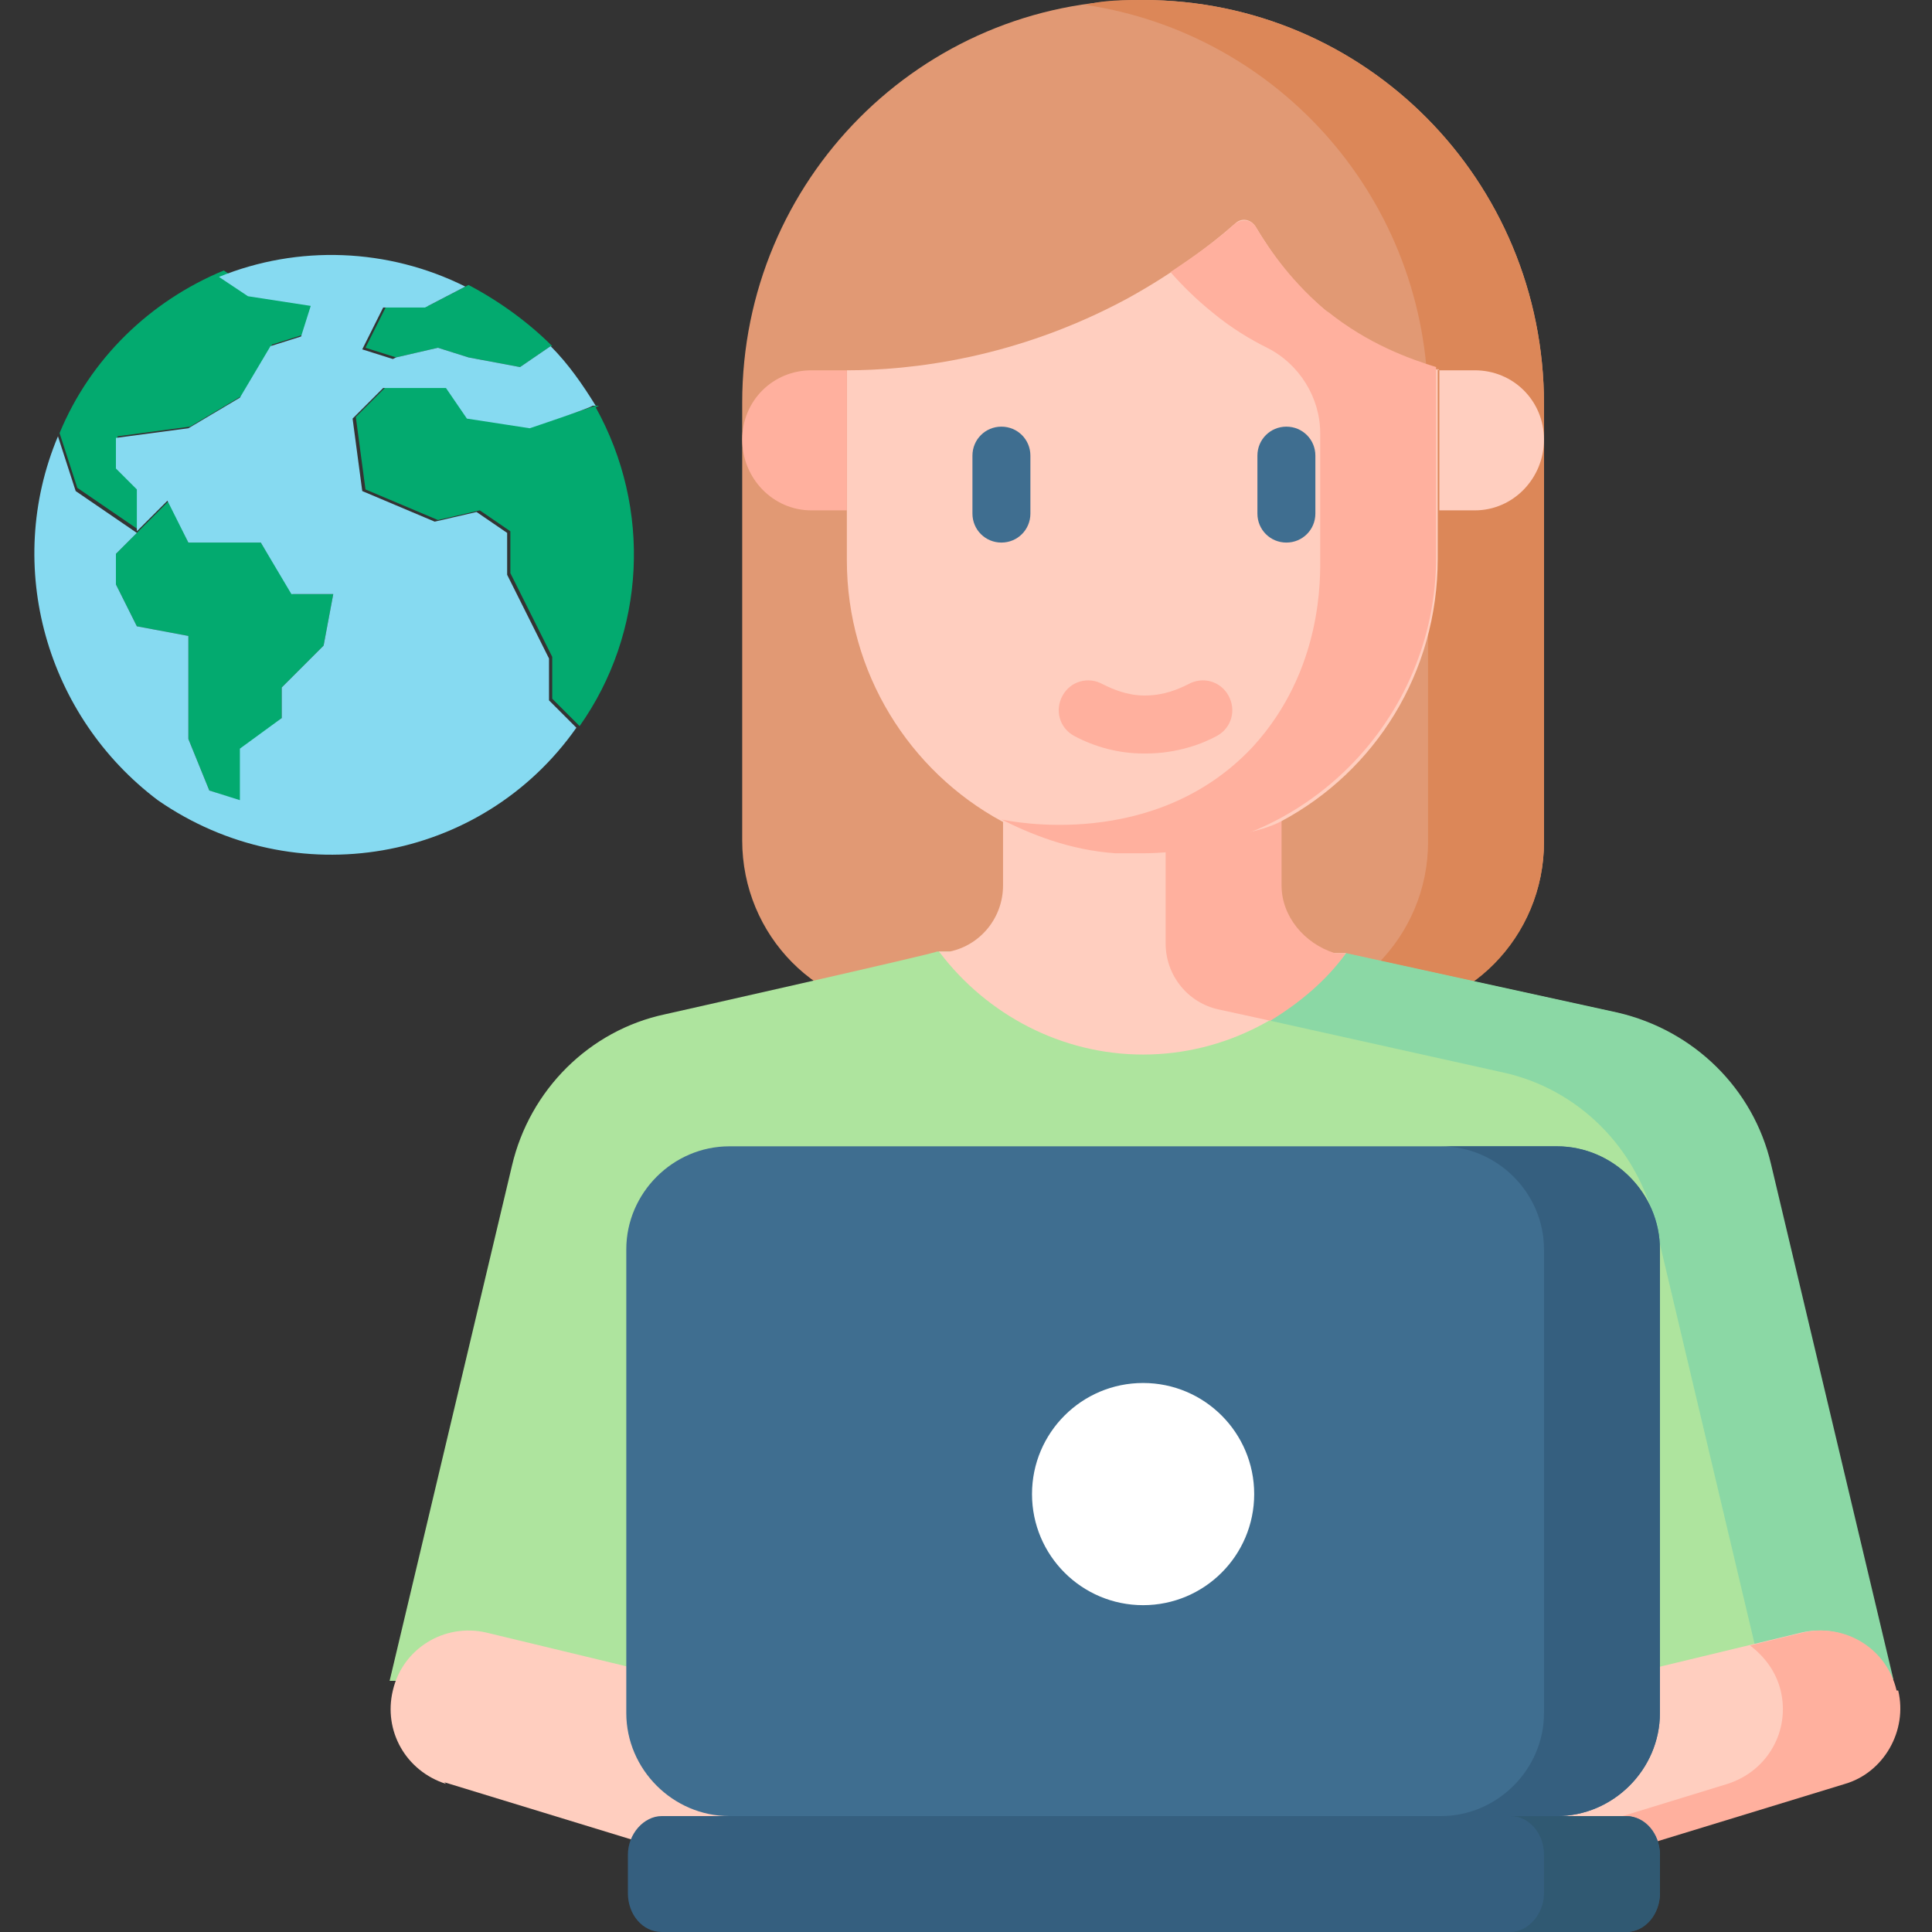 <?xml version="1.0" encoding="UTF-8"?>
<svg xmlns="http://www.w3.org/2000/svg" version="1.1" viewBox="0 0 120 120">
  <rect x="0" y="0" width="120" height="120" fill="#333333" stroke="none"/>
  <defs>
    <style>
      .cls-1 {
        fill: #ffb09e;
      }

      .cls-2 {
        fill: #8bd8a5;
      }

      .cls-3 {
        fill: #e19974;
      }

      .cls-4 {
        fill: #dc8758;
      }

      .cls-5 {
        fill: #03aa6f;
      }

      .cls-6 {
        fill: #fff;
      }

      .cls-7 {
        fill: #3f6e90;
      }

      .cls-8 {
        fill: #305972;
      }

      .cls-9 {
        fill: #86daf1;
      }

      .cls-10 {
        fill: #aee49e;
      }

      .cls-11 {
        fill: #355f7f;
      }

      .cls-12 {
        fill: #ffcebf;
      }
    </style>
  </defs>
  <!-- Generator: Adobe Illustrator 28.6.0, SVG Export Plug-In . SVG Version: 1.2.0 Build 709)  -->
  <g>
    <g id="Capa_1">
      <g>
        <g>
          <path class="cls-3" d="M85.3,62.9h-28.6c-5.9,0-10.6-4.8-10.6-10.7v-27.2C46.1,11.2,57.2,0,71,0s24.9,11.2,24.9,25.1v27.2c0,5.9-4.8,10.7-10.6,10.7h0Z"/>
          <path class="cls-4" d="M71,0c-1.2,0-2.4,0-3.6.3,12.1,1.8,21.3,12.2,21.3,24.8v27.2c0,5.9-4.8,10.7-10.6,10.7h7.2c5.9,0,10.6-4.8,10.6-10.7v-27.2C95.9,11.2,84.8,0,71,0Z"/>
          <g>
            <path class="cls-10" d="M105,104.3h12.5l-7.6-32c-1.1-4.7-4.8-8.3-9.5-9.4l-16.9-3.7h-4.3c-1.9-.6-3.3-2.3-3.3-4.2v-12.8h-10.1v12.8c0,2-1.4,3.7-3.3,4.1h-4.3c0,.1-16.9,3.9-16.9,3.9-4.7,1-8.4,4.7-9.5,9.4l-7.6,32"/>
            <path class="cls-2" d="M78.9,63.4l14.4,3.2c4.7,1,8.4,4.7,9.5,9.4l6.7,28.3h8.1l-7.6-32c-1.1-4.7-4.8-8.3-9.5-9.4l-16.9-3.7-4.7,4.2Z"/>
            <path class="cls-12" d="M114.5,110.7l-17,5.2-2.2-10.5,16.6-4c2.6-.6,5.2,1,5.8,3.6.6,2.5-.8,5-3.3,5.8Z"/>
            <path class="cls-1" d="M117.8,105c-.6-2.6-3.2-4.2-5.8-3.6l-3.3.8c.9.7,1.6,1.6,1.9,2.8.6,2.5-.8,5-3.3,5.8l-10.1,3.1.4,2.1,17-5.2c2.4-.7,3.9-3.3,3.3-5.8h0Z"/>
          </g>
          <path class="cls-12" d="M27.6,110.7l17,5.2,2.2-10.5-16.6-4c-2.6-.6-5.2,1-5.8,3.6-.6,2.5.8,5,3.3,5.8Z"/>
          <path class="cls-12" d="M58.4,59.2c2.9,3.8,7.5,6.3,12.6,6.3s9.7-2.5,12.6-6.3h-4.3c-1.9-.6-3.3-2.3-3.3-4.2v-12.8h-13.7v12.8c0,2-1.4,3.7-3.3,4.1h-.7Z"/>
          <path class="cls-1" d="M75.7,62.7l3.2.7c1.8-1.1,3.5-2.5,4.7-4.2h-.7c-1.9-.6-3.3-2.3-3.3-4.2v-12.8h-7.2v16.4c0,2,1.4,3.7,3.3,4.1Z"/>
          <path class="cls-12" d="M89.4,23c-1.6-.5-4.2-1.4-6.8-3.5-2.3-1.8-3.7-3.9-4.6-5.4-.3-.5-.9-.6-1.3-.2-1.7,1.5-3.9,3.1-6.6,4.6-7,3.8-13.6,4.5-17.5,4.5v11.8c0,7,3.9,13.1,9.6,16.2,2.6,1.4,5.2,1.3,8.4,1.3,0,0,6.4.1,9-1.3,5.8-3.1,9.7-9.2,9.7-16.3v-11.8Z"/>
          <path class="cls-1" d="M82.6,19.5c-2.3-1.9-3.7-3.9-4.6-5.4-.3-.5-.9-.5-1.3-.2-1.1,1-2.5,2-4,3,.7.8,1.6,1.7,2.6,2.5,1.2,1,2.4,1.7,3.4,2.2,2,1,3.3,3.1,3.3,5.3v7.7c0,1.2.2,7-4.2,11.8-6.1,6.5-15.1,4.6-15.6,4.5,1.8.9,4.2,1.9,7.1,2.1.6,0,1.1,0,1.6,0,10.1,0,18.3-8.3,18.3-18.4v-11.8c-1.6-.5-4.2-1.4-6.8-3.5h0Z"/>
          <g>
            <path class="cls-7" d="M62.2,33.7c-1,0-1.8-.8-1.8-1.8v-3.6c0-1,.8-1.8,1.8-1.8s1.8.8,1.8,1.8v3.6c0,1-.8,1.8-1.8,1.8Z"/>
            <path class="cls-7" d="M79.9,33.7c-1,0-1.8-.8-1.8-1.8v-3.6c0-1,.8-1.8,1.8-1.8s1.8.8,1.8,1.8v3.6c0,1-.8,1.8-1.8,1.8Z"/>
          </g>
          <path class="cls-1" d="M71,46.8s0,0,0,0c-1.5,0-3-.4-4.3-1.1-.9-.5-1.2-1.6-.7-2.5.5-.9,1.6-1.2,2.5-.7.6.3,1.5.7,2.6.7,0,0,0,0,0,0,1.2,0,2.1-.4,2.7-.7.9-.5,2-.2,2.5.7.5.9.2,2-.7,2.5-.9.5-2.5,1.1-4.4,1.1h0Z"/>
          <path class="cls-12" d="M91.6,31.7h-2.2v-8.7h2.2c2.4,0,4.3,1.9,4.3,4.3h0c0,2.4-1.9,4.4-4.3,4.4Z"/>
          <path class="cls-1" d="M50.4,31.7h2.2v-8.7h-2.2c-2.4,0-4.3,1.9-4.3,4.3h0c0,2.4,1.9,4.4,4.3,4.4Z"/>
          <g>
            <g>
              <path class="cls-11" d="M41.1,112.8h59.9c1.2,0,2.1,1.1,2.1,2.4v2.4c0,1.3-1,2.4-2.1,2.4h-59.9c-1.2,0-2.1-1.1-2.1-2.4v-2.4c0-1.3,1-2.4,2.1-2.4h0Z"/>
              <path class="cls-8" d="M101,112.8h-7.2c1.2,0,2.1,1.1,2.1,2.4v2.4c0,1.3-1,2.4-2.1,2.4h7.2c1.2,0,2.1-1.1,2.1-2.4v-2.4c0-1.3-1-2.4-2.1-2.4h0Z"/>
              <path class="cls-7" d="M96.7,112.8h-51.4c-3.5,0-6.4-2.9-6.4-6.4v-28.8c0-3.5,2.9-6.4,6.4-6.4h51.4c3.5,0,6.4,2.9,6.4,6.4v28.8c0,3.5-2.9,6.4-6.4,6.4h0Z"/>
              <path class="cls-11" d="M96.7,71.2h-7.2c3.5,0,6.4,2.9,6.4,6.4v28.8c0,3.5-2.9,6.4-6.4,6.4h7.2c3.5,0,6.4-2.9,6.4-6.4v-28.8c0-3.5-2.9-6.4-6.4-6.4h0Z"/>
            </g>
            <ellipse class="cls-6" cx="71" cy="92.8" rx="6.9" ry="6.9"/>
          </g>
        </g>
        <g>
          <g>
            <path class="cls-5" d="M34.2,21.5l-1.9,1.3-3.2-.6-1.9-.6-2.6.6-1.9-.6,1.3-2.6h2.6l2.5-1.3c1.9,1,3.7,2.3,5.2,3.8Z"/>
            <path class="cls-5" d="M19.4,18.9l-.6,1.9-1.9.6-1.9,3.2-3.2,1.9-4.5.6v1.9l1.3,1.3v2.6l-1.9-1.3-1.9-1.3-1.1-3.4c1.9-4.6,5.6-8.2,10.2-10.1l1.8,1.2,3.9.6Z"/>
            <polygon class="cls-5" points="20.7 36.9 20.1 40.1 17.5 42.7 17.5 44.6 15 46.6 15 49.8 13 49.1 11.7 45.9 11.7 39.5 8.5 38.9 7.2 36.3 7.2 34.4 8.5 33.1 10.5 31.1 11.7 33.7 16.2 33.7 18.2 36.9 20.7 36.9"/>
            <path class="cls-5" d="M37,25.3c3.5,6.3,3.1,14-1,19.8l-1.7-1.7v-2.6l-1.3-2.6-1.3-2.6v-2.6l-1.9-1.3-2.6.6-4.5-1.9-.6-4.5,1.9-1.9h3.9l1.3,1.9,3.9.6,3.9-1.3h.2Z"/>
          </g>
          <path class="cls-9" d="M24.6,22.2l2.6-.6,1.9.6,3.2.6,1.9-1.3c1.1,1.1,2,2.4,2.8,3.7h-.2c0,.1-3.9,1.4-3.9,1.4l-3.9-.6-1.3-1.9h-3.9l-1.9,1.9.6,4.5,4.5,1.9,2.6-.6,1.9,1.3v2.6l1.3,2.6,1.3,2.6v2.6l1.7,1.7c-5.9,8.4-17.5,10.4-26,4.5C2.9,44.5.2,35.2,3.6,27.1l1.1,3.4,1.9,1.3,1.9,1.3-1.3,1.3v1.9l1.3,2.6,3.2.6v6.4l1.3,3.2,1.9.6v-3.2l2.6-1.9v-1.9l2.6-2.6.6-3.2h-2.6l-1.9-3.2h-4.5l-1.3-2.6-1.9,1.9v-2.6l-1.3-1.3v-1.9l4.5-.6,3.2-1.9,1.9-3.2,1.9-.6.6-1.9-3.9-.6-1.8-1.2c4.9-2,10.5-1.8,15.3.6l-2.5,1.3h-2.6l-1.3,2.6,1.9.6Z"/>
        </g>
      </g>
    </g>
  </g>
</svg>